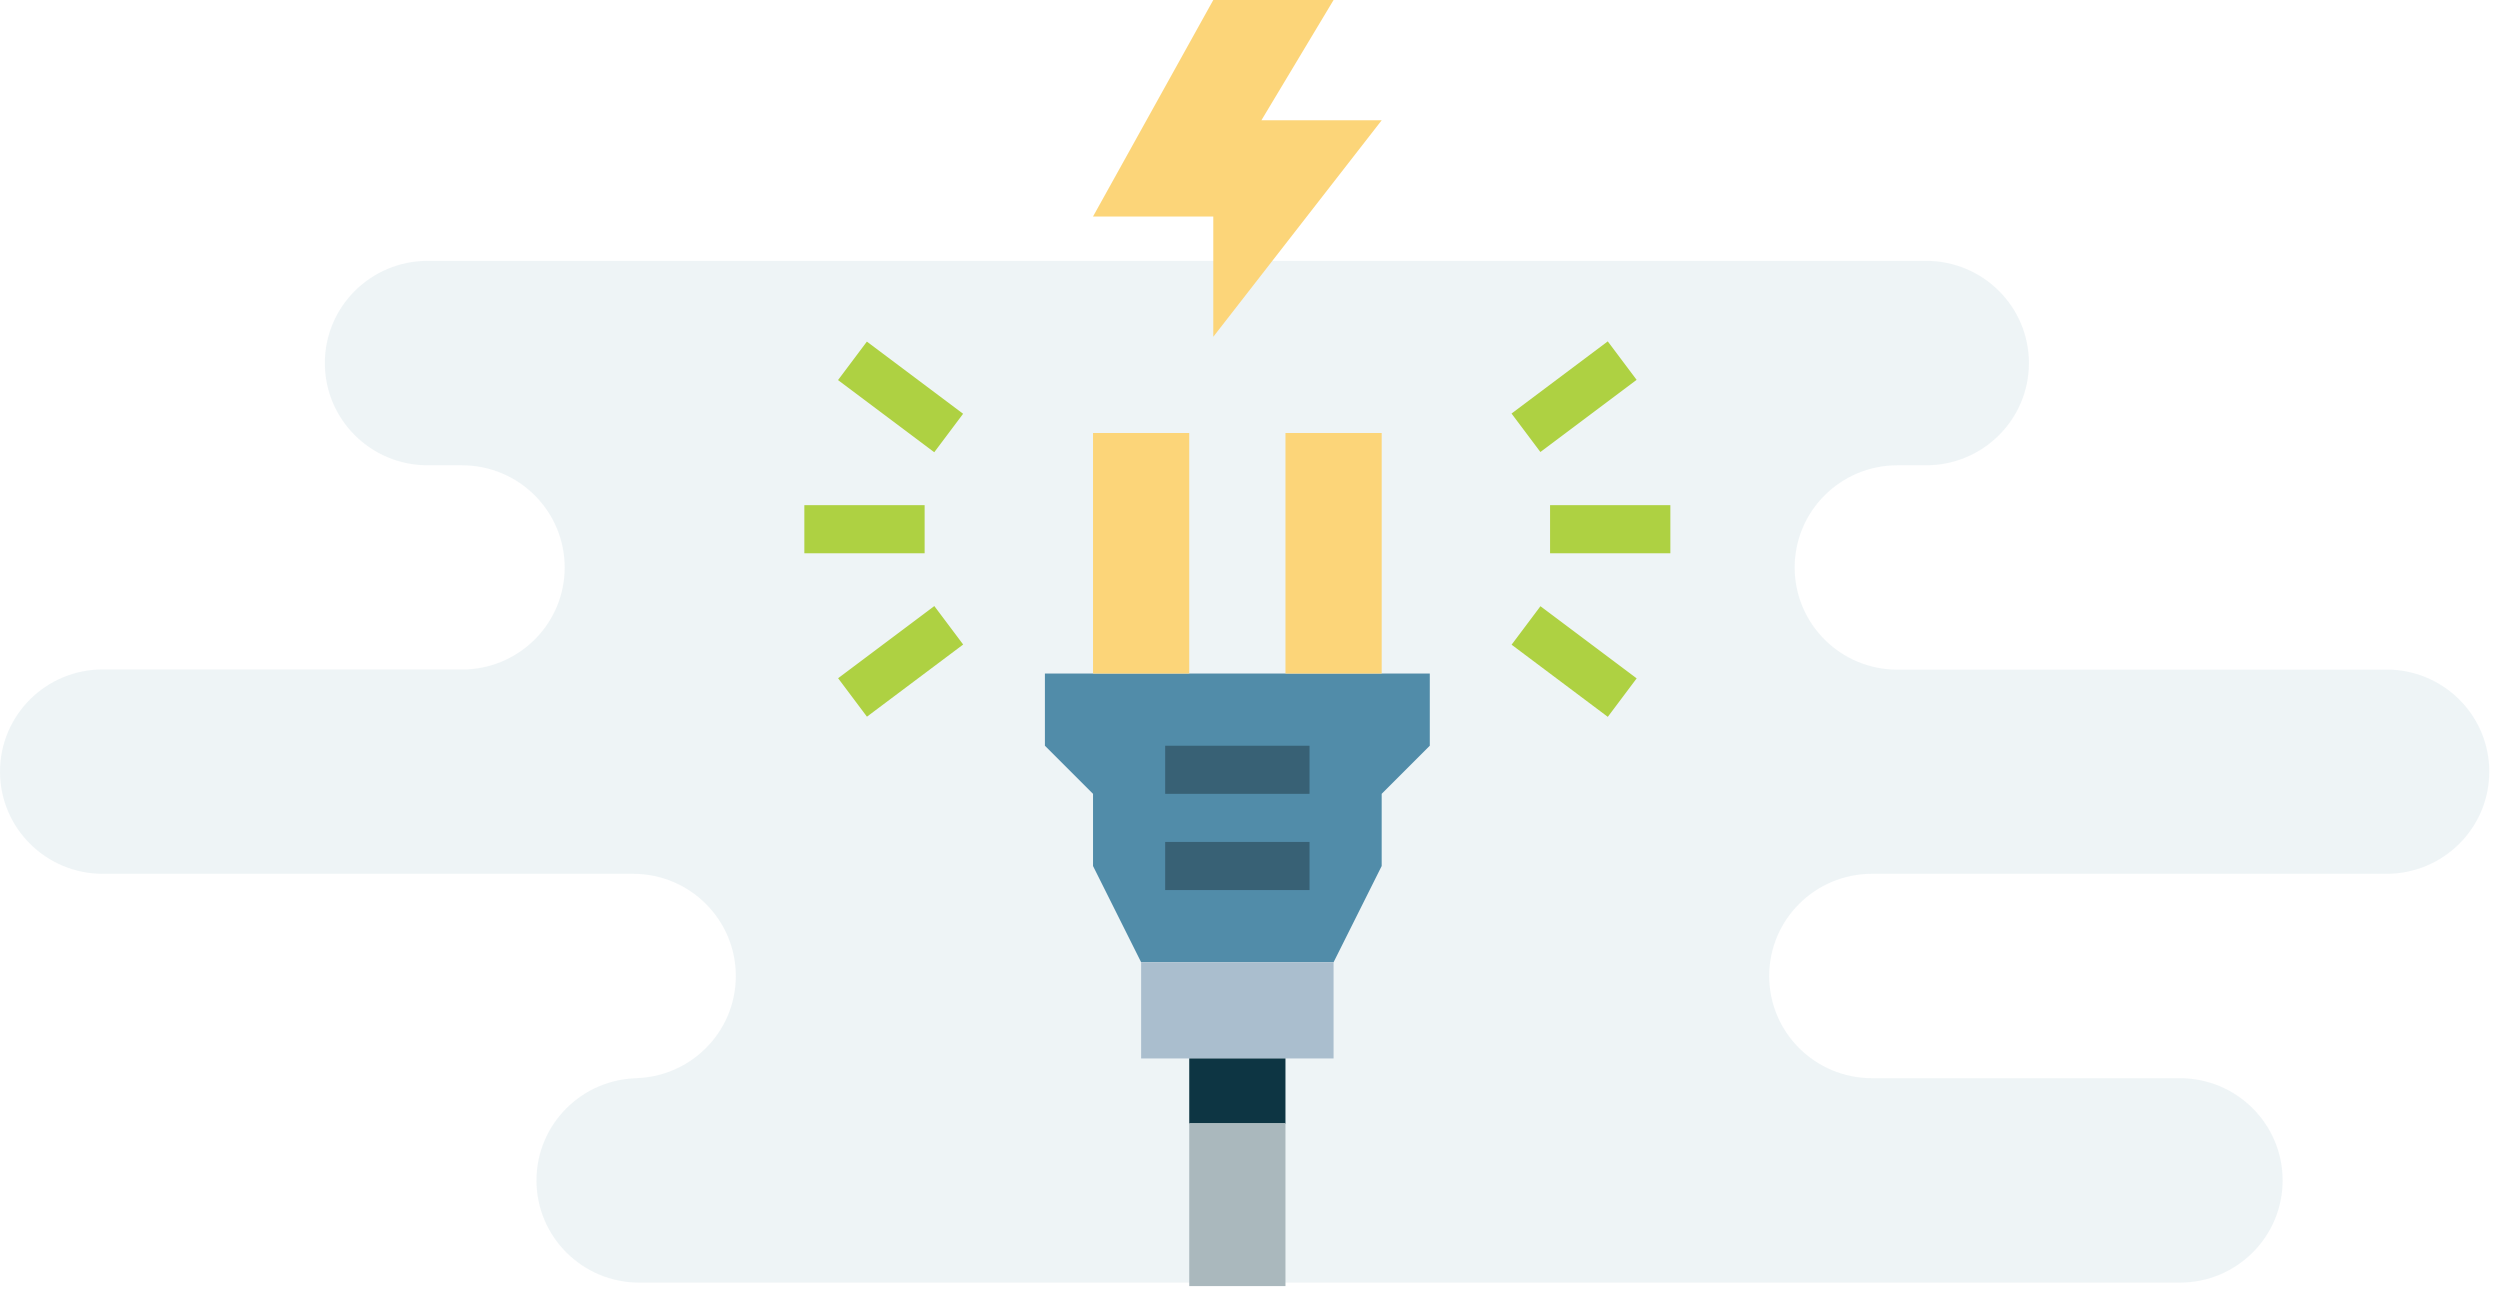 <?xml version="1.0" encoding="UTF-8"?>
<svg width="230px" height="119px" viewBox="0 0 230 119" version="1.1" xmlns="http://www.w3.org/2000/svg" xmlns:xlink="http://www.w3.org/1999/xlink">
    <title>BD54CF4F-1EC6-4EF0-9A47-423F8A5D8EC4</title>
    <g id="Design" stroke="none" stroke-width="1" fill="none" fill-rule="evenodd">
        <g id="Style-guide" transform="translate(-720, -5749)">
            <g id="Electrician-Insurance" transform="translate(720, 5749)">
                <path d="M63.469,24 L51.807,24 C46.588,24 42.353,28.209 42.353,33.403 C42.353,38.597 46.588,42.806 51.807,42.806 L54.45,42.806 C59.671,42.806 63.904,47.014 63.904,52.209 C63.904,57.403 59.671,61.609 54.45,61.609 L8.978,61.609 C3.98,61.858 0,65.954 0,70.988 C0,76.181 4.234,80.39 9.453,80.39 L56.793,80.39 C62.014,80.39 66.248,84.598 66.248,89.793 C66.248,94.985 62.014,99.194 56.793,99.194 L28.467,99.194 C23.246,99.194 19.013,103.405 19.013,108.597 C19.013,113.791 23.246,118 28.467,118 L170.204,118 C175.425,118 179.658,113.791 179.658,108.597 C179.658,103.405 175.425,99.194 170.204,99.194 L170.772,99.194 C165.551,99.194 161.318,94.985 161.318,89.793 C161.318,84.598 165.551,80.39 170.772,80.39 L219.559,80.39 C224.78,80.39 229.013,76.181 229.013,70.988 C229.013,65.795 224.78,61.588 219.559,61.588 L186.041,61.588 C181.043,61.337 177.063,57.242 177.063,52.209 C177.063,47.014 181.297,42.806 186.517,42.806 L189.673,42.806 C194.895,42.806 199.128,38.597 199.128,33.403 C199.128,28.209 194.895,24 189.673,24 C102.209,24 60.14,24 63.469,24 Z" id="Fill-1" fill="#DFEAEF" opacity="0.5" transform="translate(114.507, 71) scale(-1, 1) translate(-114.507, -71) "></path>
                <g id="guarantee" transform="translate(74, 0)" fill-rule="nonzero">
                    <g id="electricity" transform="translate(0, 0)">
                        <polygon id="Path" fill="#518CA9" points="22.131 61.968 22.131 68.607 26.558 73.033 26.558 79.673 30.984 88.525 48.689 88.525 53.115 79.673 53.115 73.033 57.541 68.607 57.541 61.968"></polygon>
                        <polygon id="Path" fill="#FCD579" points="26.558 39.836 35.41 39.836 35.41 61.968 26.558 61.968"></polygon>
                        <polygon id="Path" fill="#FCD579" points="44.263 39.836 53.115 39.836 53.115 61.968 44.263 61.968"></polygon>
                        <polygon id="Path" fill="#386175" points="33.197 68.607 46.476 68.607 46.476 73.033 33.197 73.033"></polygon>
                        <polygon id="Path" fill="#386175" points="33.197 77.459 46.476 77.459 46.476 81.886 33.197 81.886"></polygon>
                        <polygon id="Path" fill="#AABECE" points="30.984 88.525 48.689 88.525 48.689 97.378 30.984 97.378"></polygon>
                        <polygon id="Path" fill="#0D3543" points="35.41 97.378 44.263 97.378 44.263 103.378 35.41 103.378"></polygon>
                        <polygon id="Path" fill="#AAB8BD" points="35.41 103.321 44.263 103.321 44.263 118.321 35.41 118.321"></polygon>
                        <polygon id="Path" fill="#FCD579" points="37.623 0 48.689 0 42.049 11.066 53.115 11.066 37.623 30.984 37.623 19.918 26.558 19.918"></polygon>
                        <g id="Group" transform="translate(0, 31.26)" fill="#AED142">
                            <polygon id="Path" points="0 15.215 11.066 15.215 11.066 19.641 0 19.641"></polygon>
                            <polygon id="Path" transform="translate(8.852, 5.257) rotate(-53.13) translate(-8.852, -5.257) " points="6.64 -0.276 11.064 -0.276 11.064 10.79 6.64 10.79"></polygon>
                            <polygon id="Path" transform="translate(8.858, 29.586) rotate(-36.87) translate(-8.858, -29.586) " points="3.326 27.374 14.391 27.374 14.391 31.798 3.326 31.798"></polygon>
                            <polygon id="Path" points="68.607 15.215 79.673 15.215 79.673 19.641 68.607 19.641"></polygon>
                            <polygon id="Path" transform="translate(70.815, 5.235) rotate(-36.87) translate(-70.815, -5.235) " points="65.282 3.023 76.348 3.023 76.348 7.447 65.282 7.447"></polygon>
                            <polygon id="Path" transform="translate(70.819, 29.601) rotate(-53.13) translate(-70.819, -29.601) " points="68.607 24.069 73.031 24.069 73.031 35.134 68.607 35.134"></polygon>
                        </g>
                    </g>
                </g>
            </g>
        </g>
    </g>
</svg>